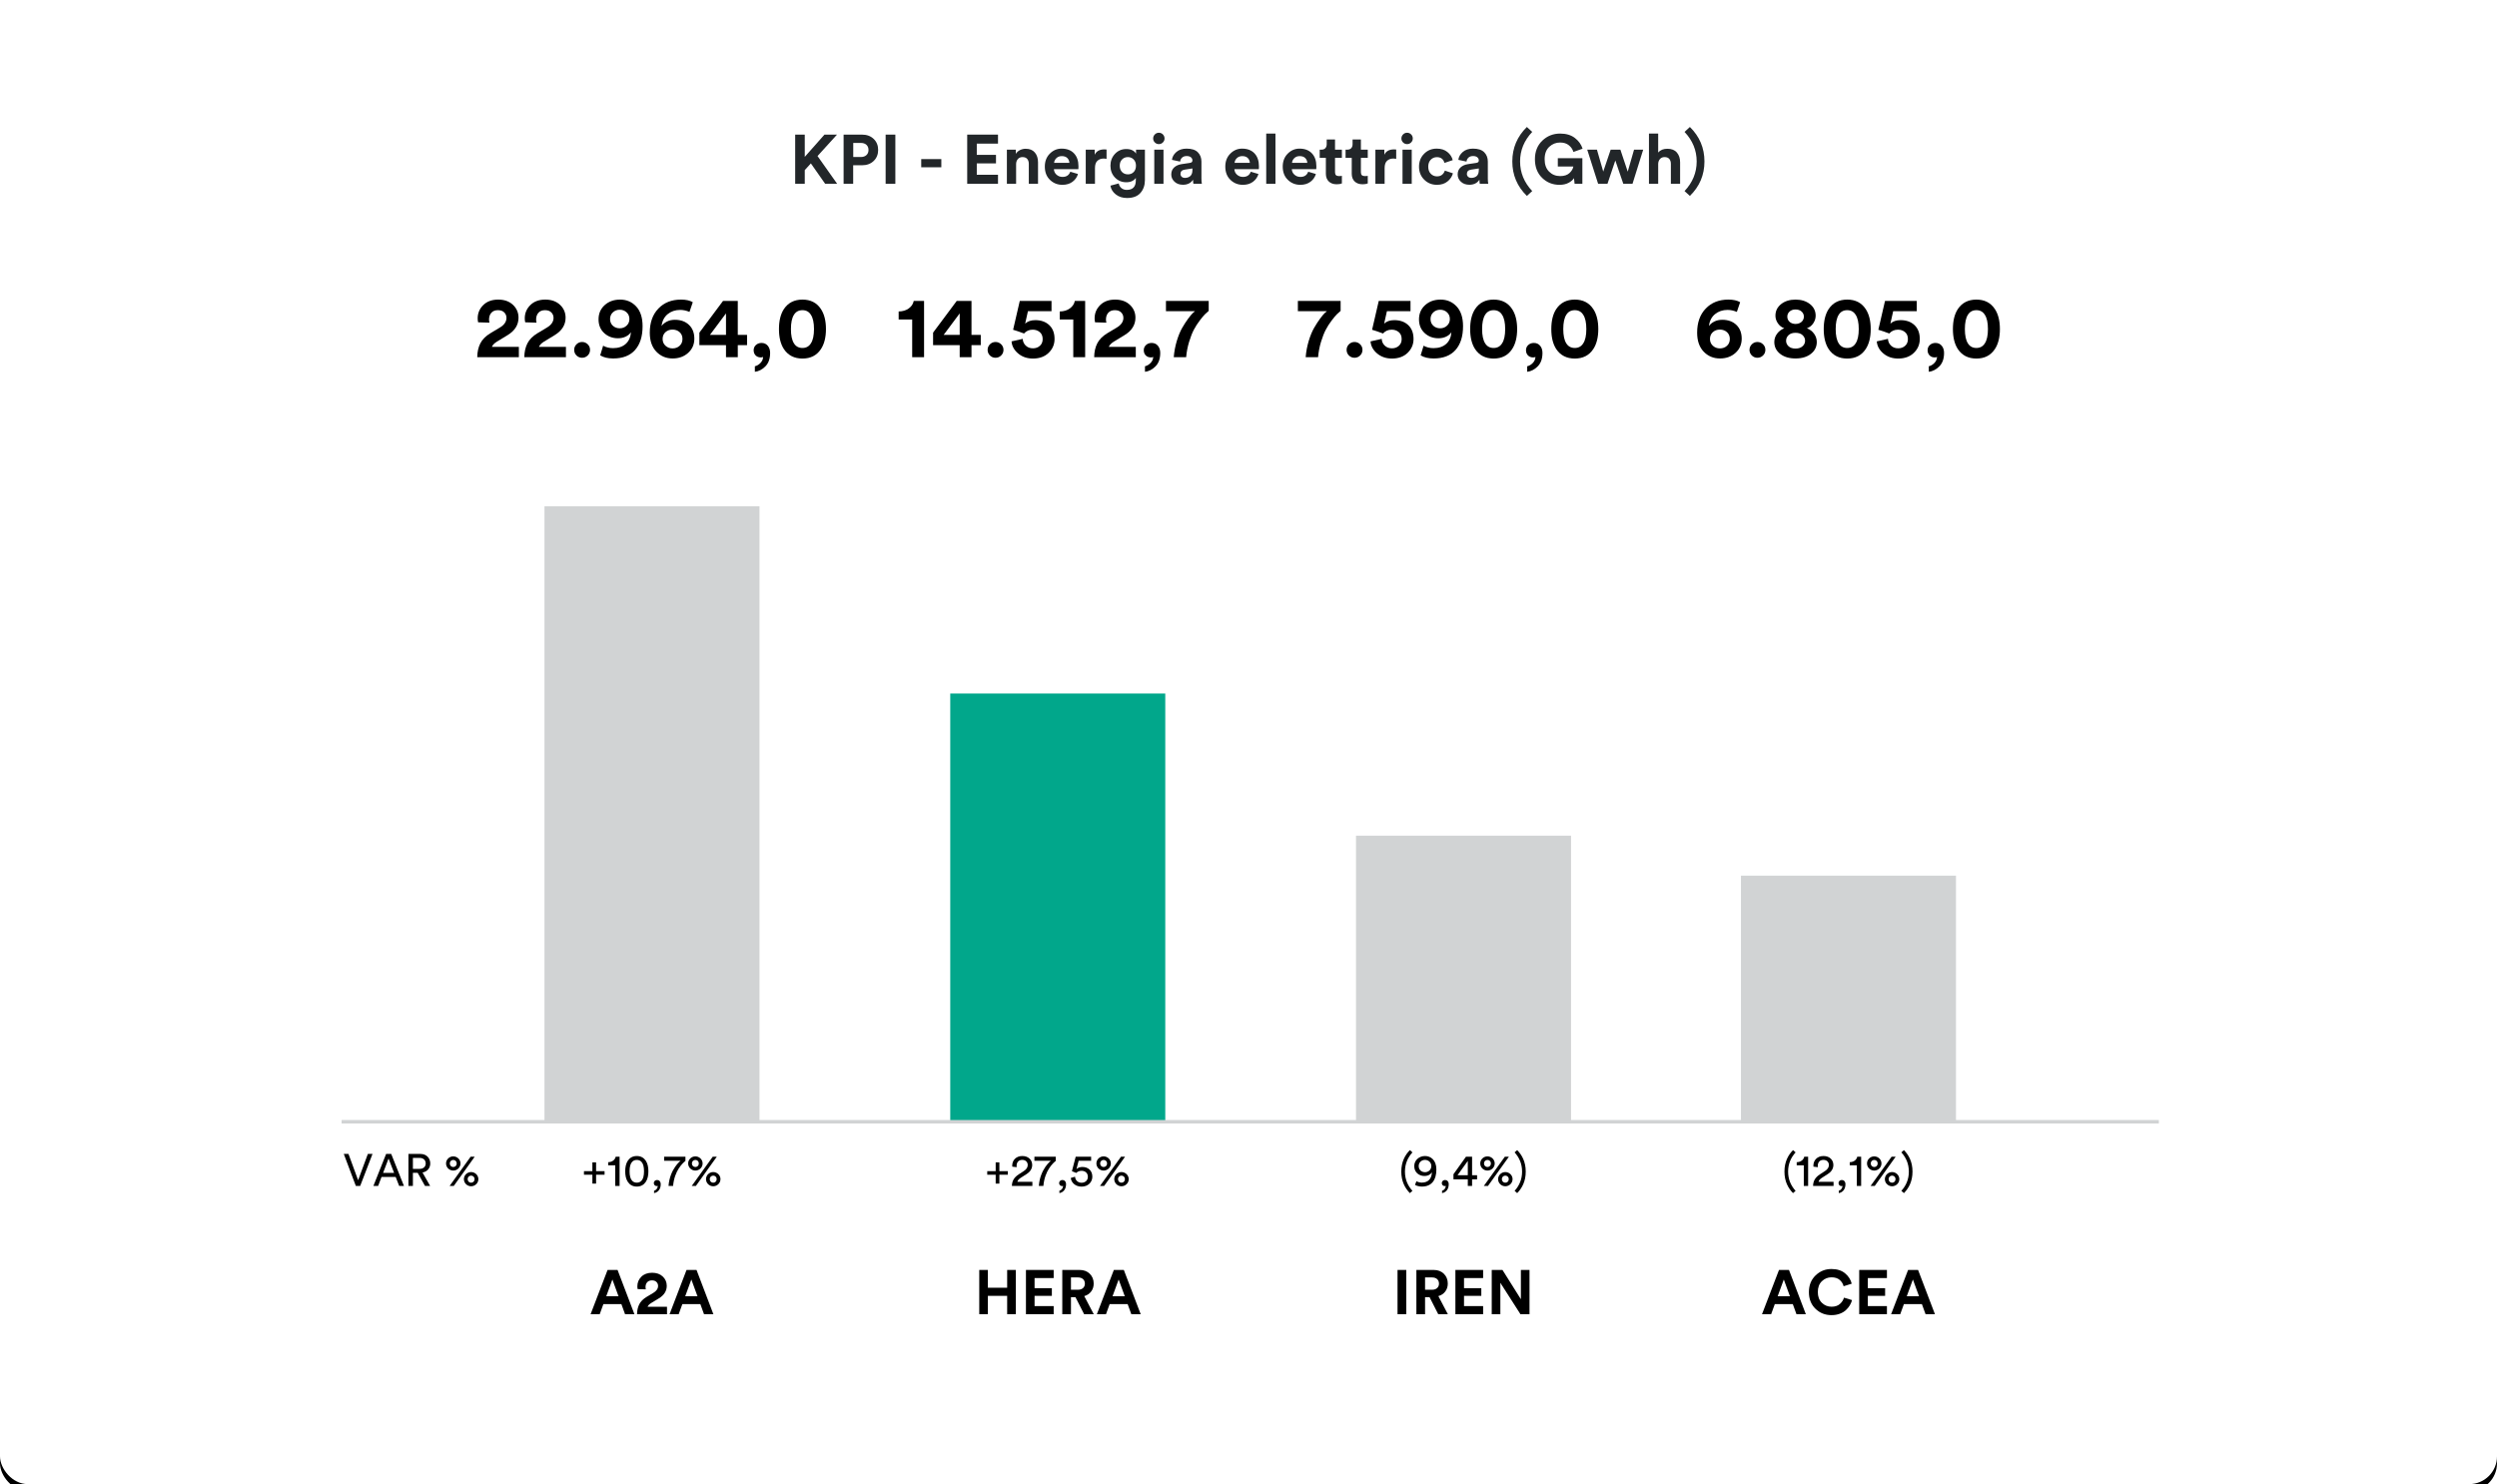 <?xml version="1.0" encoding="UTF-8"?>
<svg width="720px" height="428px" viewBox="0 0 720 428" version="1.1" xmlns="http://www.w3.org/2000/svg" xmlns:xlink="http://www.w3.org/1999/xlink">
    <title>Energy-it Copy</title>
    <defs>
        <rect id="path-1" x="0" y="0" width="720" height="428" rx="8"></rect>
        <filter x="-1.0%" y="-1.2%" width="101.9%" height="103.3%" filterUnits="objectBoundingBox" id="filter-2">
            <feOffset dx="0" dy="2" in="SourceAlpha" result="shadowOffsetOuter1"></feOffset>
            <feGaussianBlur stdDeviation="2" in="shadowOffsetOuter1" result="shadowBlurOuter1"></feGaussianBlur>
            <feColorMatrix values="0 0 0 0 0   0 0 0 0 0   0 0 0 0 0  0 0 0 0.2 0" type="matrix" in="shadowBlurOuter1"></feColorMatrix>
        </filter>
    </defs>
    <g id="Energy-it-Copy" stroke="none" stroke-width="1" fill="none" fill-rule="evenodd">
        <g id="Rectangle-Copy">
            <use fill="black" fill-opacity="1" filter="url(#filter-2)" xlink:href="#path-1"></use>
            <use fill="#FFFFFF" fill-rule="evenodd" xlink:href="#path-1"></use>
        </g>
        <g id="KPI---Energia-elettr" transform="translate(229.29, 36.62)" fill="#222629" fill-rule="nonzero">
            <polygon id="Path" points="8.64 16.38 4.52 10.5 2.76 12.44 2.76 16.38 0 16.38 0 2.2 2.76 2.2 2.76 8.62 8.44 2.2 12.06 2.2 6.44 8.38 12.1 16.38"></polygon>
            <path d="M16.74,8.66 L18.92,8.66 C19.6,8.66 20.14,8.477 20.54,8.11 C20.94,7.743 21.14,7.253 21.14,6.64 C21.14,6.013 20.943,5.517 20.55,5.15 C20.157,4.783 19.613,4.6 18.92,4.6 L16.74,4.6 L16.74,8.66 Z M19.26,11.04 L16.72,11.04 L16.72,16.38 L13.96,16.38 L13.96,2.2 L19.26,2.2 C20.647,2.2 21.77,2.613 22.63,3.44 C23.49,4.267 23.92,5.327 23.92,6.62 C23.92,7.913 23.49,8.973 22.63,9.8 C21.77,10.627 20.647,11.04 19.26,11.04 Z" id="Shape"></path>
            <polygon id="Path" points="28.88 16.38 26.08 16.38 26.08 2.2 28.88 2.2"></polygon>
            <polygon id="Path" points="42.14 11.62 36.34 11.62 36.34 9.26 42.14 9.26"></polygon>
            <polygon id="Path" points="58.48 16.38 49.6 16.38 49.6 2.2 58.48 2.2 58.48 4.8 52.36 4.8 52.36 8.04 57.9 8.04 57.9 10.5 52.36 10.5 52.36 13.78 58.48 13.78"></polygon>
            <path d="M63.7,10.72 L63.7,16.38 L61.04,16.38 L61.04,6.54 L63.62,6.54 L63.62,7.76 C63.9,7.28 64.3,6.913 64.82,6.66 C65.34,6.407 65.887,6.28 66.46,6.28 C67.62,6.28 68.503,6.643 69.11,7.37 C69.717,8.097 70.02,9.033 70.02,10.18 L70.02,16.38 L67.36,16.38 L67.36,10.64 C67.36,10.053 67.21,9.58 66.91,9.22 C66.61,8.86 66.153,8.68 65.54,8.68 C64.98,8.68 64.533,8.873 64.2,9.26 C63.867,9.647 63.7,10.133 63.7,10.72 Z" id="Path"></path>
            <path d="M74.66,10.34 L79.06,10.34 C79.033,9.793 78.837,9.333 78.47,8.96 C78.103,8.587 77.567,8.4 76.86,8.4 C76.22,8.4 75.7,8.6 75.3,9 C74.9,9.4 74.687,9.847 74.66,10.34 Z M79.32,12.9 L81.54,13.56 C81.273,14.467 80.75,15.213 79.97,15.8 C79.19,16.387 78.22,16.68 77.06,16.68 C75.647,16.68 74.447,16.203 73.46,15.25 C72.473,14.297 71.98,13.02 71.98,11.42 C71.98,9.9 72.46,8.657 73.42,7.69 C74.38,6.723 75.513,6.24 76.82,6.24 C78.34,6.24 79.53,6.693 80.39,7.6 C81.25,8.507 81.68,9.753 81.68,11.34 C81.68,11.447 81.677,11.567 81.67,11.7 C81.663,11.833 81.66,11.94 81.66,12.02 L81.64,12.16 L74.6,12.16 C74.627,12.8 74.88,13.333 75.36,13.76 C75.84,14.187 76.413,14.4 77.08,14.4 C78.213,14.4 78.96,13.9 79.32,12.9 Z" id="Shape"></path>
            <path d="M89.78,6.5 L89.78,9.18 C89.513,9.127 89.247,9.1 88.98,9.1 C88.22,9.1 87.607,9.317 87.14,9.75 C86.673,10.183 86.44,10.893 86.44,11.88 L86.44,16.38 L83.78,16.38 L83.78,6.54 L86.36,6.54 L86.36,8 C86.84,6.973 87.773,6.46 89.16,6.46 C89.307,6.46 89.513,6.473 89.78,6.5 Z" id="Path"></path>
            <path d="M90.9,16.92 L93.3,16.28 C93.393,16.827 93.647,17.273 94.06,17.62 C94.473,17.967 94.987,18.14 95.6,18.14 C97.347,18.14 98.22,17.227 98.22,15.4 L98.22,14.68 C97.993,15.04 97.647,15.34 97.18,15.58 C96.713,15.82 96.147,15.94 95.48,15.94 C94.173,15.94 93.083,15.487 92.21,14.58 C91.337,13.673 90.9,12.533 90.9,11.16 C90.9,9.827 91.333,8.693 92.2,7.76 C93.067,6.827 94.16,6.36 95.48,6.36 C96.2,6.36 96.8,6.49 97.28,6.75 C97.76,7.01 98.093,7.327 98.28,7.7 L98.28,6.54 L100.84,6.54 L100.84,15.32 C100.84,16.8 100.413,18.03 99.56,19.01 C98.707,19.99 97.413,20.48 95.68,20.48 C94.387,20.48 93.303,20.133 92.43,19.44 C91.557,18.747 91.047,17.907 90.9,16.92 Z M95.94,13.66 C96.62,13.66 97.177,13.433 97.61,12.98 C98.043,12.527 98.26,11.92 98.26,11.16 C98.26,10.413 98.037,9.813 97.59,9.36 C97.143,8.907 96.593,8.68 95.94,8.68 C95.26,8.68 94.697,8.907 94.25,9.36 C93.803,9.813 93.58,10.413 93.58,11.16 C93.58,11.92 93.8,12.527 94.24,12.98 C94.68,13.433 95.247,13.66 95.94,13.66 Z" id="Shape"></path>
            <path d="M106.2,16.38 L103.54,16.38 L103.54,6.54 L106.2,6.54 L106.2,16.38 Z M103.22,3.32 C103.22,2.867 103.38,2.477 103.7,2.15 C104.02,1.823 104.407,1.66 104.86,1.66 C105.313,1.66 105.7,1.82 106.02,2.14 C106.34,2.46 106.5,2.853 106.5,3.32 C106.5,3.76 106.34,4.14 106.02,4.46 C105.7,4.78 105.313,4.94 104.86,4.94 C104.407,4.94 104.02,4.78 103.7,4.46 C103.38,4.14 103.22,3.76 103.22,3.32 Z" id="Shape"></path>
            <path d="M108.44,13.7 C108.44,12.86 108.713,12.187 109.26,11.68 C109.807,11.173 110.513,10.853 111.38,10.72 L113.8,10.36 C114.293,10.293 114.54,10.06 114.54,9.66 C114.54,9.287 114.397,8.98 114.11,8.74 C113.823,8.5 113.413,8.38 112.88,8.38 C112.32,8.38 111.877,8.533 111.55,8.84 C111.223,9.147 111.04,9.527 111,9.98 L108.64,9.48 C108.733,8.627 109.153,7.873 109.9,7.22 C110.647,6.567 111.633,6.24 112.86,6.24 C114.327,6.24 115.407,6.59 116.1,7.29 C116.793,7.99 117.14,8.887 117.14,9.98 L117.14,14.82 C117.14,15.407 117.18,15.927 117.26,16.38 L114.82,16.38 C114.753,16.087 114.72,15.693 114.72,15.2 C114.093,16.173 113.127,16.66 111.82,16.66 C110.807,16.66 109.99,16.367 109.37,15.78 C108.75,15.193 108.44,14.5 108.44,13.7 Z M112.38,14.68 C113.007,14.68 113.523,14.503 113.93,14.15 C114.337,13.797 114.54,13.213 114.54,12.4 L114.54,11.96 L112.32,12.3 C111.507,12.42 111.1,12.833 111.1,13.54 C111.1,13.86 111.213,14.13 111.44,14.35 C111.667,14.57 111.98,14.68 112.38,14.68 Z" id="Shape"></path>
            <path d="M126.7,10.34 L131.1,10.34 C131.073,9.793 130.877,9.333 130.51,8.96 C130.143,8.587 129.607,8.4 128.9,8.4 C128.26,8.4 127.74,8.6 127.34,9 C126.94,9.4 126.727,9.847 126.7,10.34 Z M131.36,12.9 L133.58,13.56 C133.313,14.467 132.79,15.213 132.01,15.8 C131.23,16.387 130.26,16.68 129.1,16.68 C127.687,16.68 126.487,16.203 125.5,15.25 C124.513,14.297 124.02,13.02 124.02,11.42 C124.02,9.9 124.5,8.657 125.46,7.69 C126.42,6.723 127.553,6.24 128.86,6.24 C130.38,6.24 131.57,6.693 132.43,7.6 C133.29,8.507 133.72,9.753 133.72,11.34 C133.72,11.447 133.717,11.567 133.71,11.7 C133.703,11.833 133.7,11.94 133.7,12.02 L133.68,12.16 L126.64,12.16 C126.667,12.8 126.92,13.333 127.4,13.76 C127.88,14.187 128.453,14.4 129.12,14.4 C130.253,14.4 131,13.9 131.36,12.9 Z" id="Shape"></path>
            <polygon id="Path" points="138.48 16.38 135.82 16.38 135.82 1.9 138.48 1.9"></polygon>
            <path d="M143.26,10.34 L147.66,10.34 C147.633,9.793 147.437,9.333 147.07,8.96 C146.703,8.587 146.167,8.4 145.46,8.4 C144.82,8.4 144.3,8.6 143.9,9 C143.5,9.4 143.287,9.847 143.26,10.34 Z M147.92,12.9 L150.14,13.56 C149.873,14.467 149.35,15.213 148.57,15.8 C147.79,16.387 146.82,16.68 145.66,16.68 C144.247,16.68 143.047,16.203 142.06,15.25 C141.073,14.297 140.58,13.02 140.58,11.42 C140.58,9.9 141.06,8.657 142.02,7.69 C142.98,6.723 144.113,6.24 145.42,6.24 C146.94,6.24 148.13,6.693 148.99,7.6 C149.85,8.507 150.28,9.753 150.28,11.34 C150.28,11.447 150.277,11.567 150.27,11.7 C150.263,11.833 150.26,11.94 150.26,12.02 L150.24,12.16 L143.2,12.16 C143.227,12.8 143.48,13.333 143.96,13.76 C144.44,14.187 145.013,14.4 145.68,14.4 C146.813,14.4 147.56,13.9 147.92,12.9 Z" id="Shape"></path>
            <path d="M155.66,3.6 L155.66,6.54 L157.64,6.54 L157.64,8.9 L155.66,8.9 L155.66,13.02 C155.66,13.433 155.753,13.727 155.94,13.9 C156.127,14.073 156.42,14.16 156.82,14.16 C157.18,14.16 157.453,14.133 157.64,14.08 L157.64,16.28 C157.253,16.44 156.753,16.52 156.14,16.52 C155.18,16.52 154.42,16.25 153.86,15.71 C153.3,15.17 153.02,14.427 153.02,13.48 L153.02,8.9 L151.24,8.9 L151.24,6.54 L151.74,6.54 C152.233,6.54 152.61,6.397 152.87,6.11 C153.13,5.823 153.26,5.447 153.26,4.98 L153.26,3.6 L155.66,3.6 Z" id="Path"></path>
            <path d="M163.12,3.6 L163.12,6.54 L165.1,6.54 L165.1,8.9 L163.12,8.9 L163.12,13.02 C163.12,13.433 163.213,13.727 163.4,13.9 C163.587,14.073 163.88,14.16 164.28,14.16 C164.64,14.16 164.913,14.133 165.1,14.08 L165.1,16.28 C164.713,16.44 164.213,16.52 163.6,16.52 C162.64,16.52 161.88,16.25 161.32,15.71 C160.76,15.17 160.48,14.427 160.48,13.48 L160.48,8.9 L158.7,8.9 L158.7,6.54 L159.2,6.54 C159.693,6.54 160.07,6.397 160.33,6.11 C160.59,5.823 160.72,5.447 160.72,4.98 L160.72,3.6 L163.12,3.6 Z" id="Path"></path>
            <path d="M173.3,6.5 L173.3,9.18 C173.033,9.127 172.767,9.1 172.5,9.1 C171.74,9.1 171.127,9.317 170.66,9.75 C170.193,10.183 169.96,10.893 169.96,11.88 L169.96,16.38 L167.3,16.38 L167.3,6.54 L169.88,6.54 L169.88,8 C170.36,6.973 171.293,6.46 172.68,6.46 C172.827,6.46 173.033,6.473 173.3,6.5 Z" id="Path"></path>
            <path d="M177.78,16.38 L175.12,16.38 L175.12,6.54 L177.78,6.54 L177.78,16.38 Z M174.8,3.32 C174.8,2.867 174.96,2.477 175.28,2.15 C175.6,1.823 175.987,1.66 176.44,1.66 C176.893,1.66 177.28,1.82 177.6,2.14 C177.92,2.46 178.08,2.853 178.08,3.32 C178.08,3.76 177.92,4.14 177.6,4.46 C177.28,4.78 176.893,4.94 176.44,4.94 C175.987,4.94 175.6,4.78 175.28,4.46 C174.96,4.14 174.8,3.76 174.8,3.32 Z" id="Shape"></path>
            <path d="M185.04,8.7 C184.333,8.7 183.74,8.947 183.26,9.44 C182.78,9.933 182.54,10.607 182.54,11.46 C182.54,12.313 182.783,12.99 183.27,13.49 C183.757,13.99 184.353,14.24 185.06,14.24 C185.687,14.24 186.187,14.077 186.56,13.75 C186.933,13.423 187.187,13.033 187.32,12.58 L189.66,13.36 C189.42,14.267 188.9,15.047 188.1,15.7 C187.3,16.353 186.287,16.68 185.06,16.68 C183.593,16.68 182.363,16.183 181.37,15.19 C180.377,14.197 179.88,12.953 179.88,11.46 C179.88,9.953 180.37,8.707 181.35,7.72 C182.33,6.733 183.54,6.24 184.98,6.24 C186.233,6.24 187.26,6.563 188.06,7.21 C188.86,7.857 189.373,8.64 189.6,9.56 L187.22,10.36 C186.9,9.253 186.173,8.7 185.04,8.7 Z" id="Path"></path>
            <path d="M191.02,13.7 C191.02,12.86 191.293,12.187 191.84,11.68 C192.387,11.173 193.093,10.853 193.96,10.72 L196.38,10.36 C196.873,10.293 197.12,10.06 197.12,9.66 C197.12,9.287 196.977,8.98 196.69,8.74 C196.403,8.5 195.993,8.38 195.46,8.38 C194.9,8.38 194.457,8.533 194.13,8.84 C193.803,9.147 193.62,9.527 193.58,9.98 L191.22,9.48 C191.313,8.627 191.733,7.873 192.48,7.22 C193.227,6.567 194.213,6.24 195.44,6.24 C196.907,6.24 197.987,6.59 198.68,7.29 C199.373,7.99 199.72,8.887 199.72,9.98 L199.72,14.82 C199.72,15.407 199.76,15.927 199.84,16.38 L197.4,16.38 C197.333,16.087 197.3,15.693 197.3,15.2 C196.673,16.173 195.707,16.66 194.4,16.66 C193.387,16.66 192.57,16.367 191.95,15.78 C191.33,15.193 191.02,14.5 191.02,13.7 Z M194.96,14.68 C195.587,14.68 196.103,14.503 196.51,14.15 C196.917,13.797 197.12,13.213 197.12,12.4 L197.12,11.96 L194.9,12.3 C194.087,12.42 193.68,12.833 193.68,13.54 C193.68,13.86 193.793,14.13 194.02,14.35 C194.247,14.57 194.56,14.68 194.96,14.68 Z" id="Shape"></path>
            <path d="M206.78,9.94 C206.78,6.06 208.18,2.747 210.98,0 L212.52,1.42 C210.187,3.9 209.02,6.74 209.02,9.94 C209.02,13.153 210.187,16 212.52,18.48 L210.98,19.88 C208.18,17.147 206.78,13.833 206.78,9.94 Z" id="Path"></path>
            <path d="M226.98,16.38 L224.74,16.38 L224.56,14.76 C224.2,15.307 223.663,15.763 222.95,16.13 C222.237,16.497 221.38,16.68 220.38,16.68 C218.407,16.68 216.733,16.007 215.36,14.66 C213.987,13.313 213.3,11.527 213.3,9.3 C213.3,7.087 214.01,5.3 215.43,3.94 C216.85,2.58 218.56,1.9 220.56,1.9 C222.293,1.9 223.71,2.32 224.81,3.16 C225.91,4 226.653,5.033 227.04,6.26 L224.4,7.2 C224.187,6.467 223.757,5.83 223.11,5.29 C222.463,4.75 221.613,4.48 220.56,4.48 C219.36,4.48 218.317,4.893 217.43,5.72 C216.543,6.547 216.1,7.74 216.1,9.3 C216.1,10.833 216.53,12.027 217.39,12.88 C218.25,13.733 219.313,14.16 220.58,14.16 C221.753,14.16 222.653,13.863 223.28,13.27 C223.907,12.677 224.273,12.053 224.38,11.4 L219.9,11.4 L219.9,9 L226.98,9 L226.98,16.38 Z" id="Path"></path>
            <polygon id="Path" points="235.14 6.54 237.94 6.54 240.06 12.88 241.88 6.54 244.52 6.54 241.44 16.38 238.78 16.38 236.48 9.66 234.22 16.38 231.52 16.38 228.38 6.54 231.18 6.54 233 12.86"></polygon>
            <path d="M248.84,10.6 L248.84,16.38 L246.18,16.38 L246.18,1.9 L248.84,1.9 L248.84,7.36 C249.44,6.64 250.327,6.28 251.5,6.28 C252.7,6.28 253.61,6.643 254.23,7.37 C254.85,8.097 255.16,9.033 255.16,10.18 L255.16,16.38 L252.5,16.38 L252.5,10.64 C252.5,10.053 252.35,9.58 252.05,9.22 C251.75,8.86 251.293,8.68 250.68,8.68 C250.133,8.68 249.697,8.86 249.37,9.22 C249.043,9.58 248.867,10.04 248.84,10.6 Z" id="Path"></path>
            <path d="M262.18,9.94 C262.18,13.833 260.78,17.147 257.98,19.88 L256.44,18.48 C258.773,16 259.94,13.153 259.94,9.94 C259.94,6.74 258.773,3.9 256.44,1.42 L257.98,0 C260.78,2.747 262.18,6.06 262.18,9.94 Z" id="Path"></path>
        </g>
        <g id="var-%" transform="translate(99.13, 332.783)" fill="#000000" fill-rule="nonzero">
            <polygon id="Path" points="4.134 7.579 1.352 0 0 0 3.471 9.217 4.732 9.217 8.281 0 6.942 0"></polygon>
            <path d="M15.964,9.217 L17.342,9.217 L13.676,0 L12.207,0 L8.541,9.217 L9.906,9.217 L10.881,6.643 L14.963,6.643 L15.964,9.217 Z M12.909,1.326 L14.508,5.46 L11.336,5.46 L12.909,1.326 Z" id="Shape"></path>
            <path d="M23.413,9.217 L24.895,9.217 L22.698,5.356 C24.089,5.096 24.934,4.069 24.934,2.743 C24.934,1.222 23.855,0 22.113,0 L18.642,0 L18.642,9.217 L19.929,9.217 L19.929,5.447 L21.307,5.447 L23.413,9.217 Z M19.929,4.303 L19.929,1.144 L21.879,1.144 C22.919,1.144 23.621,1.768 23.621,2.743 C23.621,3.692 22.919,4.303 21.879,4.303 L19.929,4.303 Z" id="Shape"></path>
            <path d="M30.563,2.743 C30.563,2.158 31.005,1.729 31.564,1.729 C32.136,1.729 32.565,2.158 32.565,2.743 C32.565,3.341 32.136,3.77 31.564,3.77 C31.005,3.77 30.563,3.341 30.563,2.743 Z M29.484,2.743 C29.484,3.9 30.446,4.797 31.564,4.797 C32.682,4.797 33.657,3.9 33.657,2.743 C33.657,1.599 32.682,0.702 31.564,0.702 C30.446,0.702 29.484,1.599 29.484,2.743 Z M35.711,7.267 C35.711,6.682 36.153,6.253 36.712,6.253 C37.284,6.253 37.713,6.682 37.713,7.267 C37.713,7.865 37.284,8.294 36.712,8.294 C36.153,8.294 35.711,7.865 35.711,7.267 Z M34.632,7.267 C34.632,8.424 35.594,9.321 36.712,9.321 C37.83,9.321 38.805,8.424 38.805,7.267 C38.805,6.123 37.83,5.226 36.712,5.226 C35.594,5.226 34.632,6.123 34.632,7.267 Z M31.72,9.217 L37.752,0.793 L36.582,0.793 L30.524,9.217 L31.72,9.217 Z" id="Shape"></path>
        </g>
        <g id="IREN" transform="translate(402.974, 366.238)" fill="#000000" fill-rule="nonzero">
            <polygon id="Path" points="2.52 12.762 0 12.762 0 -4.54747351e-13 2.52 -4.54747351e-13"></polygon>
            <path d="M11.736,12.762 L9.234,7.848 L7.938,7.848 L7.938,12.762 L5.436,12.762 L5.436,-4.54747351e-13 L10.422,-4.54747351e-13 C11.646,-4.54747351e-13 12.63,0.372 13.374,1.116 C14.118,1.86 14.49,2.796 14.49,3.924 C14.49,4.812 14.247,5.577 13.761,6.219 C13.275,6.861 12.612,7.302 11.772,7.542 L14.508,12.762 L11.736,12.762 Z M7.938,5.706 L9.954,5.706 C10.578,5.706 11.067,5.544 11.421,5.22 C11.775,4.896 11.952,4.47 11.952,3.942 C11.952,3.402 11.775,2.97 11.421,2.646 C11.067,2.322 10.578,2.16 9.954,2.16 L7.938,2.16 L7.938,5.706 Z" id="Shape"></path>
            <polygon id="Path" points="24.678 12.762 16.686 12.762 16.686 -4.54747351e-13 24.678 -4.54747351e-13 24.678 2.34 19.17 2.34 19.17 5.256 24.156 5.256 24.156 7.47 19.17 7.47 19.17 10.422 24.678 10.422"></polygon>
            <polygon id="Path" points="38.052 12.762 35.442 12.762 29.646 3.708 29.646 12.762 27.162 12.762 27.162 -4.54747351e-13 30.258 -4.54747351e-13 35.568 8.442 35.568 -4.54747351e-13 38.052 -4.54747351e-13"></polygon>
        </g>
        <g id="ACEA" transform="translate(508.07, 365.968)" fill="#000000" fill-rule="nonzero">
            <path d="M9.936,13.032 L8.874,10.116 L3.69,10.116 L2.628,13.032 L0,13.032 L4.896,0.27 L7.776,0.27 L12.636,13.032 L9.936,13.032 Z M6.282,3.024 L4.518,7.848 L8.046,7.848 L6.282,3.024 Z" id="Shape"></path>
            <path d="M20.052,13.302 C18.216,13.302 16.668,12.69 15.408,11.466 C14.148,10.242 13.518,8.64 13.518,6.66 C13.518,4.692 14.157,3.09 15.435,1.854 C16.713,0.618 18.24,0 20.016,0 C21.648,0 22.959,0.414 23.949,1.242 C24.939,2.07 25.578,3.066 25.866,4.23 L23.526,4.968 C23.346,4.248 22.968,3.639 22.392,3.141 C21.816,2.643 21.024,2.394 20.016,2.394 C18.972,2.394 18.057,2.766 17.271,3.51 C16.485,4.254 16.092,5.304 16.092,6.66 C16.092,7.956 16.479,8.982 17.253,9.738 C18.027,10.494 18.96,10.872 20.052,10.872 C21.048,10.872 21.843,10.614 22.437,10.098 C23.031,9.582 23.43,8.97 23.634,8.262 L25.956,8.964 C25.824,9.48 25.611,9.984 25.317,10.476 C25.023,10.968 24.642,11.43 24.174,11.862 C23.706,12.294 23.115,12.642 22.401,12.906 C21.687,13.17 20.904,13.302 20.052,13.302 Z" id="Path"></path>
            <polygon id="Path" points="36.018 13.032 28.026 13.032 28.026 0.27 36.018 0.27 36.018 2.61 30.51 2.61 30.51 5.526 35.496 5.526 35.496 7.74 30.51 7.74 30.51 10.692 36.018 10.692"></polygon>
            <path d="M47.16,13.032 L46.098,10.116 L40.914,10.116 L39.852,13.032 L37.224,13.032 L42.12,0.27 L45,0.27 L49.86,13.032 L47.16,13.032 Z M43.506,3.024 L41.742,7.848 L45.27,7.848 L43.506,3.024 Z" id="Shape"></path>
        </g>
        <rect id="Rectangle" fill="#D1D3D4" x="157" y="146" width="62" height="178"></rect>
        <rect id="Rectangle-Copy" fill="#01A78B" x="274" y="200" width="62" height="124"></rect>
        <rect id="Rectangle-Copy-2" fill="#D1D3D4" x="391" y="241" width="62" height="83"></rect>
        <rect id="Rectangle-Copy-3" fill="#D1D3D4" x="502" y="252.528" width="62" height="71.472"></rect>
        <polygon id="Line" fill="#D1D3D4" fill-rule="nonzero" points="622.5 323 622.5 324 98.5 324 98.5 323"></polygon>
        <g id="22.964,0" transform="translate(137.613, 86.4)" fill="#000000" fill-rule="nonzero">
            <path d="M3.525,6.65 L0.25,6.55 C0.167,6.167 0.125,5.792 0.125,5.425 C0.125,3.925 0.658,2.646 1.725,1.587 C2.792,0.529 4.233,0 6.05,0 C7.817,0 9.233,0.504 10.3,1.512 C11.367,2.521 11.9,3.758 11.9,5.225 C11.9,7.292 10.85,8.967 8.75,10.25 L5.625,12.15 C4.892,12.617 4.425,13.108 4.225,13.625 L12,13.625 L12,16.6 L0,16.6 C0.017,15.083 0.312,13.758 0.887,12.625 C1.462,11.492 2.442,10.508 3.825,9.675 L6.5,8.075 C7.783,7.308 8.425,6.375 8.425,5.275 C8.425,4.658 8.213,4.133 7.787,3.7 C7.362,3.267 6.758,3.05 5.975,3.05 C5.142,3.05 4.504,3.3 4.062,3.8 C3.621,4.3 3.4,4.95 3.4,5.75 C3.4,6.05 3.442,6.35 3.525,6.65 Z" id="Path"></path>
            <path d="M17.1,6.65 L13.825,6.55 C13.742,6.167 13.7,5.792 13.7,5.425 C13.7,3.925 14.233,2.646 15.3,1.587 C16.367,0.529 17.808,0 19.625,0 C21.392,0 22.808,0.504 23.875,1.512 C24.942,2.521 25.475,3.758 25.475,5.225 C25.475,7.292 24.425,8.967 22.325,10.25 L19.2,12.15 C18.467,12.617 18,13.108 17.8,13.625 L25.575,13.625 L25.575,16.6 L13.575,16.6 C13.592,15.083 13.887,13.758 14.463,12.625 C15.037,11.492 16.017,10.508 17.4,9.675 L20.075,8.075 C21.358,7.308 22,6.375 22,5.275 C22,4.658 21.788,4.133 21.363,3.7 C20.938,3.267 20.333,3.05 19.55,3.05 C18.717,3.05 18.079,3.3 17.637,3.8 C17.196,4.3 16.975,4.95 16.975,5.75 C16.975,6.05 17.017,6.35 17.1,6.65 Z" id="Path"></path>
            <path d="M28.625,16.125 C28.175,15.675 27.95,15.133 27.95,14.5 C27.95,13.867 28.175,13.329 28.625,12.887 C29.075,12.446 29.608,12.225 30.225,12.225 C30.858,12.225 31.4,12.446 31.85,12.887 C32.3,13.329 32.525,13.867 32.525,14.5 C32.525,15.133 32.3,15.671 31.85,16.113 C31.4,16.554 30.858,16.775 30.225,16.775 C29.608,16.775 29.075,16.558 28.625,16.125 Z" id="Path"></path>
            <path d="M35.45,16.075 L36.3,13.3 C37.133,13.767 38.092,14 39.175,14 C40.675,14 41.879,13.6 42.788,12.8 C43.696,12 44.208,10.867 44.325,9.4 C43.975,9.933 43.471,10.358 42.812,10.675 C42.154,10.992 41.408,11.15 40.575,11.15 C39.008,11.15 37.683,10.65 36.6,9.65 C35.517,8.65 34.975,7.333 34.975,5.7 C34.975,4.033 35.562,2.667 36.737,1.6 C37.913,0.533 39.4,0 41.2,0 C43.067,0 44.612,0.662 45.837,1.988 C47.062,3.312 47.675,5.208 47.675,7.675 C47.675,10.625 46.95,12.912 45.5,14.537 C44.05,16.163 41.95,16.975 39.2,16.975 C37.667,16.975 36.417,16.675 35.45,16.075 Z M43.05,7.525 C43.6,7.025 43.875,6.383 43.875,5.6 C43.875,4.817 43.604,4.175 43.062,3.675 C42.521,3.175 41.858,2.925 41.075,2.925 C40.308,2.925 39.654,3.175 39.112,3.675 C38.571,4.175 38.3,4.817 38.3,5.6 C38.3,6.4 38.567,7.046 39.1,7.537 C39.633,8.029 40.292,8.275 41.075,8.275 C41.858,8.275 42.517,8.025 43.05,7.525 Z" id="Shape"></path>
            <path d="M62.15,0.75 L61.2,3.55 C60.3,3.167 59.408,2.975 58.525,2.975 C57.108,2.975 55.904,3.379 54.913,4.188 C53.921,4.996 53.333,6.142 53.15,7.625 C53.483,7.125 53.987,6.7 54.663,6.35 C55.337,6 56.117,5.825 57,5.825 C58.683,5.825 60.038,6.317 61.062,7.3 C62.087,8.283 62.6,9.608 62.6,11.275 C62.6,12.925 62.004,14.287 60.812,15.363 C59.621,16.438 58.125,16.975 56.325,16.975 C54.458,16.975 52.896,16.321 51.638,15.012 C50.379,13.704 49.75,11.875 49.75,9.525 C49.75,6.625 50.575,4.312 52.225,2.587 C53.875,0.863 56.05,0 58.75,0 C60.167,0 61.3,0.25 62.15,0.75 Z M53.45,11.35 C53.45,12.15 53.729,12.804 54.288,13.312 C54.846,13.821 55.517,14.075 56.3,14.075 C57.117,14.075 57.8,13.825 58.35,13.325 C58.9,12.825 59.175,12.167 59.175,11.35 C59.175,10.533 58.9,9.879 58.35,9.387 C57.8,8.896 57.117,8.65 56.3,8.65 C55.5,8.65 54.825,8.896 54.275,9.387 C53.725,9.879 53.45,10.533 53.45,11.35 Z" id="Shape"></path>
            <path d="M64.05,13.125 L64.05,9.525 L70.875,0.375 L75.125,0.375 L75.125,10.175 L77.8,10.175 L77.8,13.125 L75.125,13.125 L75.125,16.6 L71.725,16.6 L71.725,13.125 L64.05,13.125 Z M71.725,10.175 L71.725,3.975 L67.1,10.175 L71.725,10.175 Z" id="Shape"></path>
            <path d="M80.275,16.1 C79.892,15.7 79.7,15.2 79.7,14.6 C79.7,14 79.917,13.5 80.35,13.1 C80.783,12.7 81.325,12.5 81.975,12.5 C82.725,12.5 83.325,12.771 83.775,13.312 C84.225,13.854 84.45,14.542 84.45,15.375 C84.45,17.042 83.996,18.333 83.088,19.25 C82.179,20.167 81.167,20.692 80.05,20.825 L80.05,19.225 C80.65,19.092 81.192,18.771 81.675,18.262 C82.158,17.754 82.408,17.175 82.425,16.525 C82.292,16.625 82.075,16.675 81.775,16.675 C81.158,16.675 80.658,16.483 80.275,16.1 Z" id="Path"></path>
            <path d="M91.325,4.375 C90.742,5.292 90.45,6.667 90.45,8.5 C90.45,10.333 90.742,11.708 91.325,12.625 C91.875,13.508 92.692,13.95 93.775,13.95 C94.842,13.95 95.65,13.508 96.2,12.625 C96.8,11.725 97.1,10.35 97.1,8.5 C97.1,6.65 96.8,5.275 96.2,4.375 C95.65,3.492 94.842,3.05 93.775,3.05 C92.692,3.05 91.875,3.492 91.325,4.375 Z M88.425,14.275 C87.475,12.825 87,10.9 87,8.5 C87,6.1 87.475,4.175 88.425,2.725 C89.642,0.908 91.425,0 93.775,0 C96.125,0 97.9,0.908 99.1,2.725 C100.067,4.192 100.55,6.117 100.55,8.5 C100.55,10.883 100.067,12.808 99.1,14.275 C97.9,16.092 96.125,17 93.775,17 C91.425,17 89.642,16.092 88.425,14.275 Z" id="Shape"></path>
        </g>
        <g id="14.512,7" transform="translate(259.125, 86.4)" fill="#000000" fill-rule="nonzero">
            <path d="M7.325,16.6 L3.9,16.6 L3.9,5.75 L0,5.75 L0,3.425 C1.167,3.408 2.142,3.112 2.925,2.538 C3.708,1.962 4.183,1.242 4.35,0.375 L7.325,0.375 L7.325,16.6 Z" id="Path"></path>
            <path d="M9.925,13.125 L9.925,9.525 L16.75,0.375 L21,0.375 L21,10.175 L23.675,10.175 L23.675,13.125 L21,13.125 L21,16.6 L17.6,16.6 L17.6,13.125 L9.925,13.125 Z M17.6,10.175 L17.6,3.975 L12.975,10.175 L17.6,10.175 Z" id="Shape"></path>
            <path d="M26.325,16.125 C25.875,15.675 25.65,15.133 25.65,14.5 C25.65,13.867 25.875,13.329 26.325,12.887 C26.775,12.446 27.308,12.225 27.925,12.225 C28.558,12.225 29.1,12.446 29.55,12.887 C30,13.329 30.225,13.867 30.225,14.5 C30.225,15.133 30,15.671 29.55,16.113 C29.1,16.554 28.558,16.775 27.925,16.775 C27.308,16.775 26.775,16.558 26.325,16.125 Z" id="Path"></path>
            <path d="M32.55,12.05 L35.775,11.325 C35.808,12.092 36.096,12.738 36.638,13.262 C37.179,13.787 37.875,14.05 38.725,14.05 C39.525,14.05 40.192,13.808 40.725,13.325 C41.258,12.842 41.525,12.2 41.525,11.4 C41.525,10.517 41.246,9.842 40.688,9.375 C40.129,8.908 39.45,8.675 38.65,8.675 C37.633,8.675 36.8,9.042 36.15,9.775 C34.967,9.325 33.917,8.967 33,8.7 L34.925,0.375 L44.075,0.375 L44.075,3.35 L37.275,3.35 L36.475,6.925 C37.192,6.258 38.167,5.925 39.4,5.925 C41.067,5.925 42.408,6.404 43.425,7.362 C44.442,8.321 44.95,9.65 44.95,11.35 C44.95,12.917 44.383,14.25 43.25,15.35 C42.117,16.45 40.608,17 38.725,17 C37.025,17 35.596,16.508 34.438,15.525 C33.279,14.542 32.65,13.383 32.55,12.05 Z" id="Path"></path>
            <path d="M53.775,16.6 L50.35,16.6 L50.35,5.75 L46.45,5.75 L46.45,3.425 C47.617,3.408 48.592,3.112 49.375,2.538 C50.158,1.962 50.633,1.242 50.8,0.375 L53.775,0.375 L53.775,16.6 Z" id="Path"></path>
            <path d="M59.9,6.65 L56.625,6.55 C56.542,6.167 56.5,5.792 56.5,5.425 C56.5,3.925 57.033,2.646 58.1,1.587 C59.167,0.529 60.608,0 62.425,0 C64.192,0 65.608,0.504 66.675,1.512 C67.742,2.521 68.275,3.758 68.275,5.225 C68.275,7.292 67.225,8.967 65.125,10.25 L62,12.15 C61.267,12.617 60.8,13.108 60.6,13.625 L68.375,13.625 L68.375,16.6 L56.375,16.6 C56.392,15.083 56.688,13.758 57.263,12.625 C57.837,11.492 58.817,10.508 60.2,9.675 L62.875,8.075 C64.158,7.308 64.8,6.375 64.8,5.275 C64.8,4.658 64.588,4.133 64.162,3.7 C63.737,3.267 63.133,3.05 62.35,3.05 C61.517,3.05 60.879,3.3 60.438,3.8 C59.996,4.3 59.775,4.95 59.775,5.75 C59.775,6.05 59.817,6.35 59.9,6.65 Z" id="Path"></path>
            <path d="M71.25,16.1 C70.867,15.7 70.675,15.2 70.675,14.6 C70.675,14 70.892,13.5 71.325,13.1 C71.758,12.7 72.3,12.5 72.95,12.5 C73.7,12.5 74.3,12.771 74.75,13.312 C75.2,13.854 75.425,14.542 75.425,15.375 C75.425,17.042 74.971,18.333 74.062,19.25 C73.154,20.167 72.142,20.692 71.025,20.825 L71.025,19.225 C71.625,19.092 72.167,18.771 72.65,18.262 C73.133,17.754 73.383,17.175 73.4,16.525 C73.267,16.625 73.05,16.675 72.75,16.675 C72.133,16.675 71.633,16.483 71.25,16.1 Z" id="Path"></path>
            <path d="M89.4,0.375 L89.4,3.25 C89.017,3.567 88.65,3.9 88.3,4.25 C87.95,4.6 87.454,5.196 86.812,6.037 C86.171,6.879 85.608,7.758 85.125,8.675 C84.642,9.592 84.183,10.758 83.75,12.175 C83.317,13.592 83.033,15.067 82.9,16.6 L79.325,16.6 C79.458,14.967 79.754,13.396 80.213,11.887 C80.671,10.379 81.188,9.129 81.763,8.137 C82.338,7.146 82.904,6.271 83.463,5.513 C84.021,4.754 84.483,4.2 84.85,3.85 L85.425,3.35 L77.075,3.35 L77.075,0.375 L89.4,0.375 Z" id="Path"></path>
        </g>
        <g id="7.590,0" transform="translate(374.238, 86.4)" fill="#000000" fill-rule="nonzero">
            <path d="M12.325,0.375 L12.325,3.25 C11.942,3.567 11.575,3.9 11.225,4.25 C10.875,4.6 10.379,5.196 9.738,6.037 C9.096,6.879 8.533,7.758 8.05,8.675 C7.567,9.592 7.108,10.758 6.675,12.175 C6.242,13.592 5.958,15.067 5.825,16.6 L2.25,16.6 C2.383,14.967 2.679,13.396 3.138,11.887 C3.596,10.379 4.112,9.129 4.688,8.137 C5.263,7.146 5.829,6.271 6.388,5.513 C6.946,4.754 7.408,4.2 7.775,3.85 L8.35,3.35 L0,3.35 L0,0.375 L12.325,0.375 Z" id="Path"></path>
            <path d="M14.725,16.125 C14.275,15.675 14.05,15.133 14.05,14.5 C14.05,13.867 14.275,13.329 14.725,12.887 C15.175,12.446 15.708,12.225 16.325,12.225 C16.958,12.225 17.5,12.446 17.95,12.887 C18.4,13.329 18.625,13.867 18.625,14.5 C18.625,15.133 18.4,15.671 17.95,16.113 C17.5,16.554 16.958,16.775 16.325,16.775 C15.708,16.775 15.175,16.558 14.725,16.125 Z" id="Path"></path>
            <path d="M20.95,12.05 L24.175,11.325 C24.208,12.092 24.496,12.738 25.038,13.262 C25.579,13.787 26.275,14.05 27.125,14.05 C27.925,14.05 28.592,13.808 29.125,13.325 C29.658,12.842 29.925,12.2 29.925,11.4 C29.925,10.517 29.646,9.842 29.087,9.375 C28.529,8.908 27.85,8.675 27.05,8.675 C26.033,8.675 25.2,9.042 24.55,9.775 C23.367,9.325 22.317,8.967 21.4,8.7 L23.325,0.375 L32.475,0.375 L32.475,3.35 L25.675,3.35 L24.875,6.925 C25.592,6.258 26.567,5.925 27.8,5.925 C29.467,5.925 30.808,6.404 31.825,7.362 C32.842,8.321 33.35,9.65 33.35,11.35 C33.35,12.917 32.783,14.25 31.65,15.35 C30.517,16.45 29.008,17 27.125,17 C25.425,17 23.996,16.508 22.837,15.525 C21.679,14.542 21.05,13.383 20.95,12.05 Z" id="Path"></path>
            <path d="M35.4,16.075 L36.25,13.3 C37.083,13.767 38.042,14 39.125,14 C40.625,14 41.829,13.6 42.737,12.8 C43.646,12 44.158,10.867 44.275,9.4 C43.925,9.933 43.421,10.358 42.763,10.675 C42.104,10.992 41.358,11.15 40.525,11.15 C38.958,11.15 37.633,10.65 36.55,9.65 C35.467,8.65 34.925,7.333 34.925,5.7 C34.925,4.033 35.513,2.667 36.688,1.6 C37.862,0.533 39.35,0 41.15,0 C43.017,0 44.562,0.662 45.788,1.988 C47.013,3.312 47.625,5.208 47.625,7.675 C47.625,10.625 46.9,12.912 45.45,14.537 C44,16.163 41.9,16.975 39.15,16.975 C37.617,16.975 36.367,16.675 35.4,16.075 Z M43,7.525 C43.55,7.025 43.825,6.383 43.825,5.6 C43.825,4.817 43.554,4.175 43.013,3.675 C42.471,3.175 41.808,2.925 41.025,2.925 C40.258,2.925 39.604,3.175 39.062,3.675 C38.521,4.175 38.25,4.817 38.25,5.6 C38.25,6.4 38.517,7.046 39.05,7.537 C39.583,8.029 40.242,8.275 41.025,8.275 C41.808,8.275 42.467,8.025 43,7.525 Z" id="Shape"></path>
            <path d="M54,4.375 C53.417,5.292 53.125,6.667 53.125,8.5 C53.125,10.333 53.417,11.708 54,12.625 C54.55,13.508 55.367,13.95 56.45,13.95 C57.517,13.95 58.325,13.508 58.875,12.625 C59.475,11.725 59.775,10.35 59.775,8.5 C59.775,6.65 59.475,5.275 58.875,4.375 C58.325,3.492 57.517,3.05 56.45,3.05 C55.367,3.05 54.55,3.492 54,4.375 Z M51.1,14.275 C50.15,12.825 49.675,10.9 49.675,8.5 C49.675,6.1 50.15,4.175 51.1,2.725 C52.317,0.908 54.1,0 56.45,0 C58.8,0 60.575,0.908 61.775,2.725 C62.742,4.192 63.225,6.117 63.225,8.5 C63.225,10.883 62.742,12.808 61.775,14.275 C60.575,16.092 58.8,17 56.45,17 C54.1,17 52.317,16.092 51.1,14.275 Z" id="Shape"></path>
            <path d="M66.35,16.1 C65.967,15.7 65.775,15.2 65.775,14.6 C65.775,14 65.992,13.5 66.425,13.1 C66.858,12.7 67.4,12.5 68.05,12.5 C68.8,12.5 69.4,12.771 69.85,13.312 C70.3,13.854 70.525,14.542 70.525,15.375 C70.525,17.042 70.071,18.333 69.162,19.25 C68.254,20.167 67.242,20.692 66.125,20.825 L66.125,19.225 C66.725,19.092 67.267,18.771 67.75,18.262 C68.233,17.754 68.483,17.175 68.5,16.525 C68.367,16.625 68.15,16.675 67.85,16.675 C67.233,16.675 66.733,16.483 66.35,16.1 Z" id="Path"></path>
            <path d="M77.4,4.375 C76.817,5.292 76.525,6.667 76.525,8.5 C76.525,10.333 76.817,11.708 77.4,12.625 C77.95,13.508 78.767,13.95 79.85,13.95 C80.917,13.95 81.725,13.508 82.275,12.625 C82.875,11.725 83.175,10.35 83.175,8.5 C83.175,6.65 82.875,5.275 82.275,4.375 C81.725,3.492 80.917,3.05 79.85,3.05 C78.767,3.05 77.95,3.492 77.4,4.375 Z M74.5,14.275 C73.55,12.825 73.075,10.9 73.075,8.5 C73.075,6.1 73.55,4.175 74.5,2.725 C75.717,0.908 77.5,0 79.85,0 C82.2,0 83.975,0.908 85.175,2.725 C86.142,4.192 86.625,6.117 86.625,8.5 C86.625,10.883 86.142,12.808 85.175,14.275 C83.975,16.092 82.2,17 79.85,17 C77.5,17 75.717,16.092 74.5,14.275 Z" id="Shape"></path>
        </g>
        <g id="6.805,0" transform="translate(489.363, 86.4)" fill="#000000" fill-rule="nonzero">
            <path d="M12.4,0.75 L11.45,3.55 C10.55,3.167 9.658,2.975 8.775,2.975 C7.358,2.975 6.154,3.379 5.162,4.188 C4.171,4.996 3.583,6.142 3.4,7.625 C3.733,7.125 4.237,6.7 4.912,6.35 C5.588,6 6.367,5.825 7.25,5.825 C8.933,5.825 10.287,6.317 11.312,7.3 C12.338,8.283 12.85,9.608 12.85,11.275 C12.85,12.925 12.254,14.287 11.062,15.363 C9.871,16.438 8.375,16.975 6.575,16.975 C4.708,16.975 3.146,16.321 1.887,15.012 C0.629,13.704 0,11.875 0,9.525 C0,6.625 0.825,4.312 2.475,2.587 C4.125,0.863 6.3,0 9,0 C10.417,0 11.55,0.25 12.4,0.75 Z M3.7,11.35 C3.7,12.15 3.979,12.804 4.537,13.312 C5.096,13.821 5.767,14.075 6.55,14.075 C7.367,14.075 8.05,13.825 8.6,13.325 C9.15,12.825 9.425,12.167 9.425,11.35 C9.425,10.533 9.15,9.879 8.6,9.387 C8.05,8.896 7.367,8.65 6.55,8.65 C5.75,8.65 5.075,8.896 4.525,9.387 C3.975,9.879 3.7,10.533 3.7,11.35 Z" id="Shape"></path>
            <path d="M15.775,16.125 C15.325,15.675 15.1,15.133 15.1,14.5 C15.1,13.867 15.325,13.329 15.775,12.887 C16.225,12.446 16.758,12.225 17.375,12.225 C18.008,12.225 18.55,12.446 19,12.887 C19.45,13.329 19.675,13.867 19.675,14.5 C19.675,15.133 19.45,15.671 19,16.113 C18.55,16.554 18.008,16.775 17.375,16.775 C16.758,16.775 16.225,16.558 15.775,16.125 Z" id="Path"></path>
            <path d="M28.375,7.025 C29.108,7.008 29.692,6.8 30.125,6.4 C30.558,6 30.775,5.5 30.775,4.9 C30.775,4.333 30.558,3.85 30.125,3.45 C29.692,3.05 29.108,2.85 28.375,2.85 C27.658,2.85 27.083,3.05 26.65,3.45 C26.217,3.85 26,4.333 26,4.9 C26,5.5 26.212,6 26.637,6.4 C27.062,6.8 27.642,7.008 28.375,7.025 Z M26.375,13.475 C26.858,13.908 27.525,14.125 28.375,14.125 C29.225,14.125 29.896,13.904 30.387,13.463 C30.879,13.021 31.125,12.492 31.125,11.875 C31.125,11.242 30.883,10.7 30.4,10.25 C29.917,9.8 29.242,9.575 28.375,9.575 C27.508,9.575 26.837,9.8 26.363,10.25 C25.887,10.7 25.65,11.242 25.65,11.875 C25.65,12.492 25.892,13.025 26.375,13.475 Z M32.8,15.65 C31.683,16.533 30.208,16.975 28.375,16.975 C26.542,16.975 25.062,16.533 23.938,15.65 C22.812,14.767 22.25,13.625 22.25,12.225 C22.25,11.358 22.512,10.567 23.038,9.85 C23.562,9.133 24.258,8.608 25.125,8.275 C24.342,7.992 23.721,7.504 23.262,6.812 C22.804,6.121 22.575,5.4 22.575,4.65 C22.575,3.283 23.121,2.167 24.212,1.3 C25.304,0.433 26.692,0 28.375,0 C30.058,0 31.446,0.433 32.538,1.3 C33.629,2.167 34.175,3.283 34.175,4.65 C34.175,5.4 33.95,6.121 33.5,6.812 C33.05,7.504 32.433,7.992 31.65,8.275 C32.5,8.592 33.188,9.113 33.712,9.838 C34.237,10.562 34.5,11.358 34.5,12.225 C34.5,13.625 33.933,14.767 32.8,15.65 Z" id="Shape"></path>
            <path d="M40.825,4.375 C40.242,5.292 39.95,6.667 39.95,8.5 C39.95,10.333 40.242,11.708 40.825,12.625 C41.375,13.508 42.192,13.95 43.275,13.95 C44.342,13.95 45.15,13.508 45.7,12.625 C46.3,11.725 46.6,10.35 46.6,8.5 C46.6,6.65 46.3,5.275 45.7,4.375 C45.15,3.492 44.342,3.05 43.275,3.05 C42.192,3.05 41.375,3.492 40.825,4.375 Z M37.925,14.275 C36.975,12.825 36.5,10.9 36.5,8.5 C36.5,6.1 36.975,4.175 37.925,2.725 C39.142,0.908 40.925,0 43.275,0 C45.625,0 47.4,0.908 48.6,2.725 C49.567,4.192 50.05,6.117 50.05,8.5 C50.05,10.883 49.567,12.808 48.6,14.275 C47.4,16.092 45.625,17 43.275,17 C40.925,17 39.142,16.092 37.925,14.275 Z" id="Shape"></path>
            <path d="M51.8,12.05 L55.025,11.325 C55.058,12.092 55.346,12.738 55.888,13.262 C56.429,13.787 57.125,14.05 57.975,14.05 C58.775,14.05 59.442,13.808 59.975,13.325 C60.508,12.842 60.775,12.2 60.775,11.4 C60.775,10.517 60.496,9.842 59.938,9.375 C59.379,8.908 58.7,8.675 57.9,8.675 C56.883,8.675 56.05,9.042 55.4,9.775 C54.217,9.325 53.167,8.967 52.25,8.7 L54.175,0.375 L63.325,0.375 L63.325,3.35 L56.525,3.35 L55.725,6.925 C56.442,6.258 57.417,5.925 58.65,5.925 C60.317,5.925 61.658,6.404 62.675,7.362 C63.692,8.321 64.2,9.65 64.2,11.35 C64.2,12.917 63.633,14.25 62.5,15.35 C61.367,16.45 59.858,17 57.975,17 C56.275,17 54.846,16.508 53.688,15.525 C52.529,14.542 51.9,13.383 51.8,12.05 Z" id="Path"></path>
            <path d="M67.025,16.1 C66.642,15.7 66.45,15.2 66.45,14.6 C66.45,14 66.667,13.5 67.1,13.1 C67.533,12.7 68.075,12.5 68.725,12.5 C69.475,12.5 70.075,12.771 70.525,13.312 C70.975,13.854 71.2,14.542 71.2,15.375 C71.2,17.042 70.746,18.333 69.838,19.25 C68.929,20.167 67.917,20.692 66.8,20.825 L66.8,19.225 C67.4,19.092 67.942,18.771 68.425,18.262 C68.908,17.754 69.158,17.175 69.175,16.525 C69.042,16.625 68.825,16.675 68.525,16.675 C67.908,16.675 67.408,16.483 67.025,16.1 Z" id="Path"></path>
            <path d="M78.075,4.375 C77.492,5.292 77.2,6.667 77.2,8.5 C77.2,10.333 77.492,11.708 78.075,12.625 C78.625,13.508 79.442,13.95 80.525,13.95 C81.592,13.95 82.4,13.508 82.95,12.625 C83.55,11.725 83.85,10.35 83.85,8.5 C83.85,6.65 83.55,5.275 82.95,4.375 C82.4,3.492 81.592,3.05 80.525,3.05 C79.442,3.05 78.625,3.492 78.075,4.375 Z M75.175,14.275 C74.225,12.825 73.75,10.9 73.75,8.5 C73.75,6.1 74.225,4.175 75.175,2.725 C76.392,0.908 78.175,0 80.525,0 C82.875,0 84.65,0.908 85.85,2.725 C86.817,4.192 87.3,6.117 87.3,8.5 C87.3,10.883 86.817,12.808 85.85,14.275 C84.65,16.092 82.875,17 80.525,17 C78.175,17 76.392,16.092 75.175,14.275 Z" id="Shape"></path>
        </g>
        <g id="A2A" transform="translate(170.297, 366.238)" fill="#000000" fill-rule="nonzero">
            <path d="M9.936,12.762 L8.874,9.846 L3.69,9.846 L2.628,12.762 L0,12.762 L4.896,-4.54747351e-13 L7.776,-4.54747351e-13 L12.636,12.762 L9.936,12.762 Z M6.282,2.754 L4.518,7.578 L8.046,7.578 L6.282,2.754 Z" id="Shape"></path>
            <path d="M15.93,5.598 L13.572,5.526 C13.512,5.25 13.482,4.98 13.482,4.716 C13.482,3.636 13.866,2.715 14.634,1.953 C15.402,1.191 16.44,0.81 17.748,0.81 C19.02,0.81 20.04,1.173 20.808,1.899 C21.576,2.625 21.96,3.516 21.96,4.572 C21.96,6.06 21.204,7.266 19.692,8.19 L17.442,9.558 C16.914,9.894 16.578,10.248 16.434,10.62 L22.032,10.62 L22.032,12.762 L13.392,12.762 C13.404,11.67 13.617,10.716 14.031,9.9 C14.445,9.084 15.15,8.376 16.146,7.776 L18.072,6.624 C18.996,6.072 19.458,5.4 19.458,4.608 C19.458,4.164 19.305,3.786 18.999,3.474 C18.693,3.162 18.258,3.006 17.694,3.006 C17.094,3.006 16.635,3.186 16.317,3.546 C15.999,3.906 15.84,4.374 15.84,4.95 C15.84,5.166 15.87,5.382 15.93,5.598 Z" id="Path"></path>
            <path d="M32.706,12.762 L31.644,9.846 L26.46,9.846 L25.398,12.762 L22.77,12.762 L27.666,-4.54747351e-13 L30.546,-4.54747351e-13 L35.406,12.762 L32.706,12.762 Z M29.052,2.754 L27.288,7.578 L30.816,7.578 L29.052,2.754 Z" id="Shape"></path>
        </g>
        <g id="Hera" transform="translate(282.365, 366.238)" fill="#000000" fill-rule="nonzero">
            <polygon id="Path" points="10.548 12.762 8.046 12.762 8.046 7.47 2.484 7.47 2.484 12.762 0 12.762 0 -4.54747351e-13 2.484 -4.54747351e-13 2.484 5.13 8.046 5.13 8.046 -4.54747351e-13 10.548 -4.54747351e-13"></polygon>
            <polygon id="Path" points="21.456 12.762 13.464 12.762 13.464 -4.54747351e-13 21.456 -4.54747351e-13 21.456 2.34 15.948 2.34 15.948 5.256 20.934 5.256 20.934 7.47 15.948 7.47 15.948 10.422 21.456 10.422"></polygon>
            <path d="M30.24,12.762 L27.738,7.848 L26.442,7.848 L26.442,12.762 L23.94,12.762 L23.94,-4.54747351e-13 L28.926,-4.54747351e-13 C30.15,-4.54747351e-13 31.134,0.372 31.878,1.116 C32.622,1.86 32.994,2.796 32.994,3.924 C32.994,4.812 32.751,5.577 32.265,6.219 C31.779,6.861 31.116,7.302 30.276,7.542 L33.012,12.762 L30.24,12.762 Z M26.442,5.706 L28.458,5.706 C29.082,5.706 29.571,5.544 29.925,5.22 C30.279,4.896 30.456,4.47 30.456,3.942 C30.456,3.402 30.279,2.97 29.925,2.646 C29.571,2.322 29.082,2.16 28.458,2.16 L26.442,2.16 L26.442,5.706 Z" id="Shape"></path>
            <path d="M43.848,12.762 L42.786,9.846 L37.602,9.846 L36.54,12.762 L33.912,12.762 L38.808,-4.54747351e-13 L41.688,-4.54747351e-13 L46.548,12.762 L43.848,12.762 Z M40.194,2.754 L38.43,7.578 L41.958,7.578 L40.194,2.754 Z" id="Shape"></path>
        </g>
        <g id="+10,7%" transform="translate(168.383, 333.381)" fill="#000000" fill-rule="nonzero">
            <polygon id="Path" points="0 4.368 0 5.395 2.431 5.395 2.431 7.956 3.497 7.956 3.497 5.395 5.941 5.395 5.941 4.368 3.497 4.368 3.497 1.833 2.431 1.833 2.431 4.368"></polygon>
            <path d="M10.27,8.619 L10.27,0.195 L9.152,0.195 C8.957,1.105 8.151,1.755 6.981,1.781 L6.981,2.678 L9.022,2.678 L9.022,8.619 L10.27,8.619 Z" id="Path"></path>
            <path d="M13.156,4.407 C13.156,3.12 13.39,2.21 13.897,1.677 C14.222,1.339 14.638,1.131 15.236,1.131 C15.834,1.131 16.25,1.339 16.575,1.677 C17.082,2.21 17.316,3.12 17.316,4.407 C17.316,5.694 17.082,6.604 16.575,7.137 C16.25,7.475 15.834,7.683 15.236,7.683 C14.638,7.683 14.222,7.475 13.897,7.137 C13.39,6.604 13.156,5.694 13.156,4.407 Z M11.895,4.407 C11.895,5.564 12.09,6.63 12.649,7.462 C13.195,8.281 14.04,8.814 15.236,8.814 C16.432,8.814 17.277,8.281 17.823,7.462 C18.382,6.63 18.577,5.564 18.577,4.407 C18.577,3.25 18.382,2.184 17.823,1.352 C17.277,0.533 16.432,0 15.236,0 C14.04,0 13.195,0.533 12.649,1.352 C12.09,2.184 11.895,3.25 11.895,4.407 Z" id="Shape"></path>
            <path d="M20.137,7.787 C20.137,8.346 20.527,8.671 21.008,8.671 C21.151,8.671 21.255,8.632 21.294,8.606 C21.281,9.23 20.852,9.867 20.215,10.01 L20.215,10.686 C21.021,10.582 22.139,9.867 22.139,8.151 C22.139,7.332 21.645,6.916 21.086,6.916 C20.54,6.916 20.137,7.319 20.137,7.787 Z" id="Path"></path>
            <path d="M29.263,0.195 L23.114,0.195 L23.114,1.365 L27.859,1.365 C27.859,1.365 24.765,3.718 24.388,8.619 L25.701,8.619 C26.104,4.16 28.483,2.041 29.263,1.417 L29.263,0.195 Z" id="Path"></path>
            <path d="M31.122,2.145 C31.122,1.56 31.564,1.131 32.123,1.131 C32.695,1.131 33.124,1.56 33.124,2.145 C33.124,2.743 32.695,3.172 32.123,3.172 C31.564,3.172 31.122,2.743 31.122,2.145 Z M30.043,2.145 C30.043,3.302 31.005,4.199 32.123,4.199 C33.241,4.199 34.216,3.302 34.216,2.145 C34.216,1.001 33.241,0.104 32.123,0.104 C31.005,0.104 30.043,1.001 30.043,2.145 Z M36.27,6.669 C36.27,6.084 36.712,5.655 37.271,5.655 C37.843,5.655 38.272,6.084 38.272,6.669 C38.272,7.267 37.843,7.696 37.271,7.696 C36.712,7.696 36.27,7.267 36.27,6.669 Z M35.191,6.669 C35.191,7.826 36.153,8.723 37.271,8.723 C38.389,8.723 39.364,7.826 39.364,6.669 C39.364,5.525 38.389,4.628 37.271,4.628 C36.153,4.628 35.191,5.525 35.191,6.669 Z M32.279,8.619 L38.311,0.195 L37.141,0.195 L31.083,8.619 L32.279,8.619 Z" id="Shape"></path>
        </g>
        <g id="+27,5%" transform="translate(284.668, 333.381)" fill="#000000" fill-rule="nonzero">
            <polygon id="Path" points="0 4.368 0 5.395 2.431 5.395 2.431 7.956 3.497 7.956 3.497 5.395 5.941 5.395 5.941 4.368 3.497 4.368 3.497 1.833 2.431 1.833 2.431 4.368"></polygon>
            <path d="M8.489,3.224 C8.476,3.094 8.463,2.964 8.463,2.847 C8.463,1.885 8.983,1.118 10.088,1.118 C11.154,1.118 11.674,1.833 11.674,2.6 C11.674,3.25 11.31,3.848 10.517,4.355 L9.113,5.265 C7.683,6.188 7.137,7.241 7.111,8.619 L13.013,8.619 L13.013,7.436 L8.684,7.436 C8.801,6.916 9.23,6.565 9.711,6.253 L11.375,5.187 C12.337,4.576 12.961,3.692 12.961,2.587 C12.961,1.183 11.921,0 10.114,0 C8.268,0 7.202,1.287 7.202,2.73 C7.202,2.834 7.202,2.951 7.215,3.068 L8.489,3.224 Z" id="Path"></path>
            <path d="M19.747,0.195 L13.598,0.195 L13.598,1.365 L18.343,1.365 C18.343,1.365 15.249,3.718 14.872,8.619 L16.185,8.619 C16.588,4.16 18.967,2.041 19.747,1.417 L19.747,0.195 Z" id="Path"></path>
            <path d="M20.722,7.787 C20.722,8.346 21.112,8.671 21.593,8.671 C21.736,8.671 21.84,8.632 21.879,8.606 C21.866,9.23 21.437,9.867 20.8,10.01 L20.8,10.686 C21.606,10.582 22.724,9.867 22.724,8.151 C22.724,7.332 22.23,6.916 21.671,6.916 C21.125,6.916 20.722,7.319 20.722,7.787 Z" id="Path"></path>
            <path d="M24.089,6.331 C24.206,7.657 25.415,8.827 27.209,8.827 C29.081,8.827 30.303,7.54 30.303,5.954 C30.303,4.212 29.094,3.159 27.443,3.159 C26.78,3.159 26.104,3.367 25.727,3.783 L26.351,1.365 L29.952,1.365 L29.952,0.195 L25.506,0.195 L24.414,4.381 C24.843,4.537 25.22,4.706 25.662,4.875 C26.026,4.498 26.598,4.264 27.196,4.264 C28.171,4.264 29.016,4.849 29.016,6.006 C29.016,7.046 28.21,7.709 27.209,7.709 C26.156,7.709 25.389,7.007 25.311,5.967 L24.089,6.331 Z" id="Path"></path>
            <path d="M32.552,2.145 C32.552,1.56 32.994,1.131 33.553,1.131 C34.125,1.131 34.554,1.56 34.554,2.145 C34.554,2.743 34.125,3.172 33.553,3.172 C32.994,3.172 32.552,2.743 32.552,2.145 Z M31.473,2.145 C31.473,3.302 32.435,4.199 33.553,4.199 C34.671,4.199 35.646,3.302 35.646,2.145 C35.646,1.001 34.671,0.104 33.553,0.104 C32.435,0.104 31.473,1.001 31.473,2.145 Z M37.7,6.669 C37.7,6.084 38.142,5.655 38.701,5.655 C39.273,5.655 39.702,6.084 39.702,6.669 C39.702,7.267 39.273,7.696 38.701,7.696 C38.142,7.696 37.7,7.267 37.7,6.669 Z M36.621,6.669 C36.621,7.826 37.583,8.723 38.701,8.723 C39.819,8.723 40.794,7.826 40.794,6.669 C40.794,5.525 39.819,4.628 38.701,4.628 C37.583,4.628 36.621,5.525 36.621,6.669 Z M33.709,8.619 L39.741,0.195 L38.571,0.195 L32.513,8.619 L33.709,8.619 Z" id="Shape"></path>
        </g>
        <g id="(9,4%)" transform="translate(404.06, 331.678)" fill="#000000" fill-rule="nonzero">
            <path d="M0,6.201 C0,9.035 1.079,10.985 2.47,12.402 L3.211,11.752 C1.885,10.27 1.053,8.489 1.053,6.201 C1.053,3.913 1.885,2.132 3.211,0.65 L2.47,0 C1.079,1.417 0,3.367 0,6.201 Z" id="Path"></path>
            <path d="M3.952,10.023 C4.368,10.309 5.252,10.517 5.902,10.517 C8.736,10.517 10.114,8.671 10.114,5.577 C10.114,2.886 8.489,1.703 6.838,1.703 C5.187,1.703 3.731,2.873 3.731,4.615 C3.731,6.474 5.187,7.462 6.643,7.462 C7.787,7.462 8.528,6.942 8.827,6.383 C8.775,8.034 7.943,9.373 5.902,9.373 C5.356,9.373 4.732,9.191 4.368,8.97 L3.952,10.023 Z M8.658,4.589 C8.658,5.707 7.774,6.37 6.838,6.37 C5.876,6.37 5.018,5.733 5.018,4.589 C5.018,3.484 5.902,2.821 6.838,2.821 C7.761,2.821 8.658,3.497 8.658,4.589 Z" id="Shape"></path>
            <path d="M11.674,9.49 C11.674,10.049 12.064,10.374 12.545,10.374 C12.688,10.374 12.792,10.335 12.831,10.309 C12.818,10.933 12.389,11.57 11.752,11.713 L11.752,12.389 C12.558,12.285 13.676,11.57 13.676,9.854 C13.676,9.035 13.182,8.619 12.623,8.619 C12.077,8.619 11.674,9.022 11.674,9.49 Z" id="Path"></path>
            <path d="M15.041,8.424 L19.175,8.424 L19.175,10.322 L20.41,10.322 L20.41,8.424 L21.853,8.424 L21.853,7.241 L20.41,7.241 L20.41,1.898 L18.655,1.898 L15.041,6.955 L15.041,8.424 Z M19.175,7.241 L16.211,7.241 L19.175,3.12 L19.175,7.241 Z" id="Shape"></path>
            <path d="M23.842,3.848 C23.842,3.263 24.284,2.834 24.843,2.834 C25.415,2.834 25.844,3.263 25.844,3.848 C25.844,4.446 25.415,4.875 24.843,4.875 C24.284,4.875 23.842,4.446 23.842,3.848 Z M22.763,3.848 C22.763,5.005 23.725,5.902 24.843,5.902 C25.961,5.902 26.936,5.005 26.936,3.848 C26.936,2.704 25.961,1.807 24.843,1.807 C23.725,1.807 22.763,2.704 22.763,3.848 Z M28.99,8.372 C28.99,7.787 29.432,7.358 29.991,7.358 C30.563,7.358 30.992,7.787 30.992,8.372 C30.992,8.97 30.563,9.399 29.991,9.399 C29.432,9.399 28.99,8.97 28.99,8.372 Z M27.911,8.372 C27.911,9.529 28.873,10.426 29.991,10.426 C31.109,10.426 32.084,9.529 32.084,8.372 C32.084,7.228 31.109,6.331 29.991,6.331 C28.873,6.331 27.911,7.228 27.911,8.372 Z M24.999,10.322 L31.031,1.898 L29.861,1.898 L23.803,10.322 L24.999,10.322 Z" id="Shape"></path>
            <path d="M35.88,6.201 C35.88,3.367 34.801,1.417 33.41,0 L32.669,0.65 C33.995,2.132 34.827,3.913 34.827,6.201 C34.827,8.489 33.995,10.27 32.669,11.752 L33.41,12.402 C34.801,10.985 35.88,9.035 35.88,6.201 Z" id="Path"></path>
        </g>
        <g id="(12,1%)" transform="translate(514.54, 331.678)" fill="#000000" fill-rule="nonzero">
            <path d="M0,6.201 C0,9.035 1.079,10.985 2.47,12.402 L3.211,11.752 C1.885,10.27 1.053,8.489 1.053,6.201 C1.053,3.913 1.885,2.132 3.211,0.65 L2.47,0 C1.079,1.417 0,3.367 0,6.201 Z" id="Path"></path>
            <path d="M6.825,10.322 L6.825,1.898 L5.707,1.898 C5.512,2.808 4.706,3.458 3.536,3.484 L3.536,4.381 L5.577,4.381 L5.577,10.322 L6.825,10.322 Z" id="Path"></path>
            <path d="M9.633,4.927 C9.62,4.797 9.607,4.667 9.607,4.55 C9.607,3.588 10.127,2.821 11.232,2.821 C12.298,2.821 12.818,3.536 12.818,4.303 C12.818,4.953 12.454,5.551 11.661,6.058 L10.257,6.968 C8.827,7.891 8.281,8.944 8.255,10.322 L14.157,10.322 L14.157,9.139 L9.828,9.139 C9.945,8.619 10.374,8.268 10.855,7.956 L12.519,6.89 C13.481,6.279 14.105,5.395 14.105,4.29 C14.105,2.886 13.065,1.703 11.258,1.703 C9.412,1.703 8.346,2.99 8.346,4.433 C8.346,4.537 8.346,4.654 8.359,4.771 L9.633,4.927 Z" id="Path"></path>
            <path d="M15.587,9.49 C15.587,10.049 15.977,10.374 16.458,10.374 C16.601,10.374 16.705,10.335 16.744,10.309 C16.731,10.933 16.302,11.57 15.665,11.713 L15.665,12.389 C16.471,12.285 17.589,11.57 17.589,9.854 C17.589,9.035 17.095,8.619 16.536,8.619 C15.99,8.619 15.587,9.022 15.587,9.49 Z" id="Path"></path>
            <path d="M22.113,10.322 L22.113,1.898 L20.995,1.898 C20.8,2.808 19.994,3.458 18.824,3.484 L18.824,4.381 L20.865,4.381 L20.865,10.322 L22.113,10.322 Z" id="Path"></path>
            <path d="M24.882,3.848 C24.882,3.263 25.324,2.834 25.883,2.834 C26.455,2.834 26.884,3.263 26.884,3.848 C26.884,4.446 26.455,4.875 25.883,4.875 C25.324,4.875 24.882,4.446 24.882,3.848 Z M23.803,3.848 C23.803,5.005 24.765,5.902 25.883,5.902 C27.001,5.902 27.976,5.005 27.976,3.848 C27.976,2.704 27.001,1.807 25.883,1.807 C24.765,1.807 23.803,2.704 23.803,3.848 Z M30.03,8.372 C30.03,7.787 30.472,7.358 31.031,7.358 C31.603,7.358 32.032,7.787 32.032,8.372 C32.032,8.97 31.603,9.399 31.031,9.399 C30.472,9.399 30.03,8.97 30.03,8.372 Z M28.951,8.372 C28.951,9.529 29.913,10.426 31.031,10.426 C32.149,10.426 33.124,9.529 33.124,8.372 C33.124,7.228 32.149,6.331 31.031,6.331 C29.913,6.331 28.951,7.228 28.951,8.372 Z M26.039,10.322 L32.071,1.898 L30.901,1.898 L24.843,10.322 L26.039,10.322 Z" id="Shape"></path>
            <path d="M36.92,6.201 C36.92,3.367 35.841,1.417 34.45,0 L33.709,0.65 C35.035,2.132 35.867,3.913 35.867,6.201 C35.867,8.489 35.035,10.27 33.709,11.752 L34.45,12.402 C35.841,10.985 36.92,9.035 36.92,6.201 Z" id="Path"></path>
        </g>
    </g>
</svg>